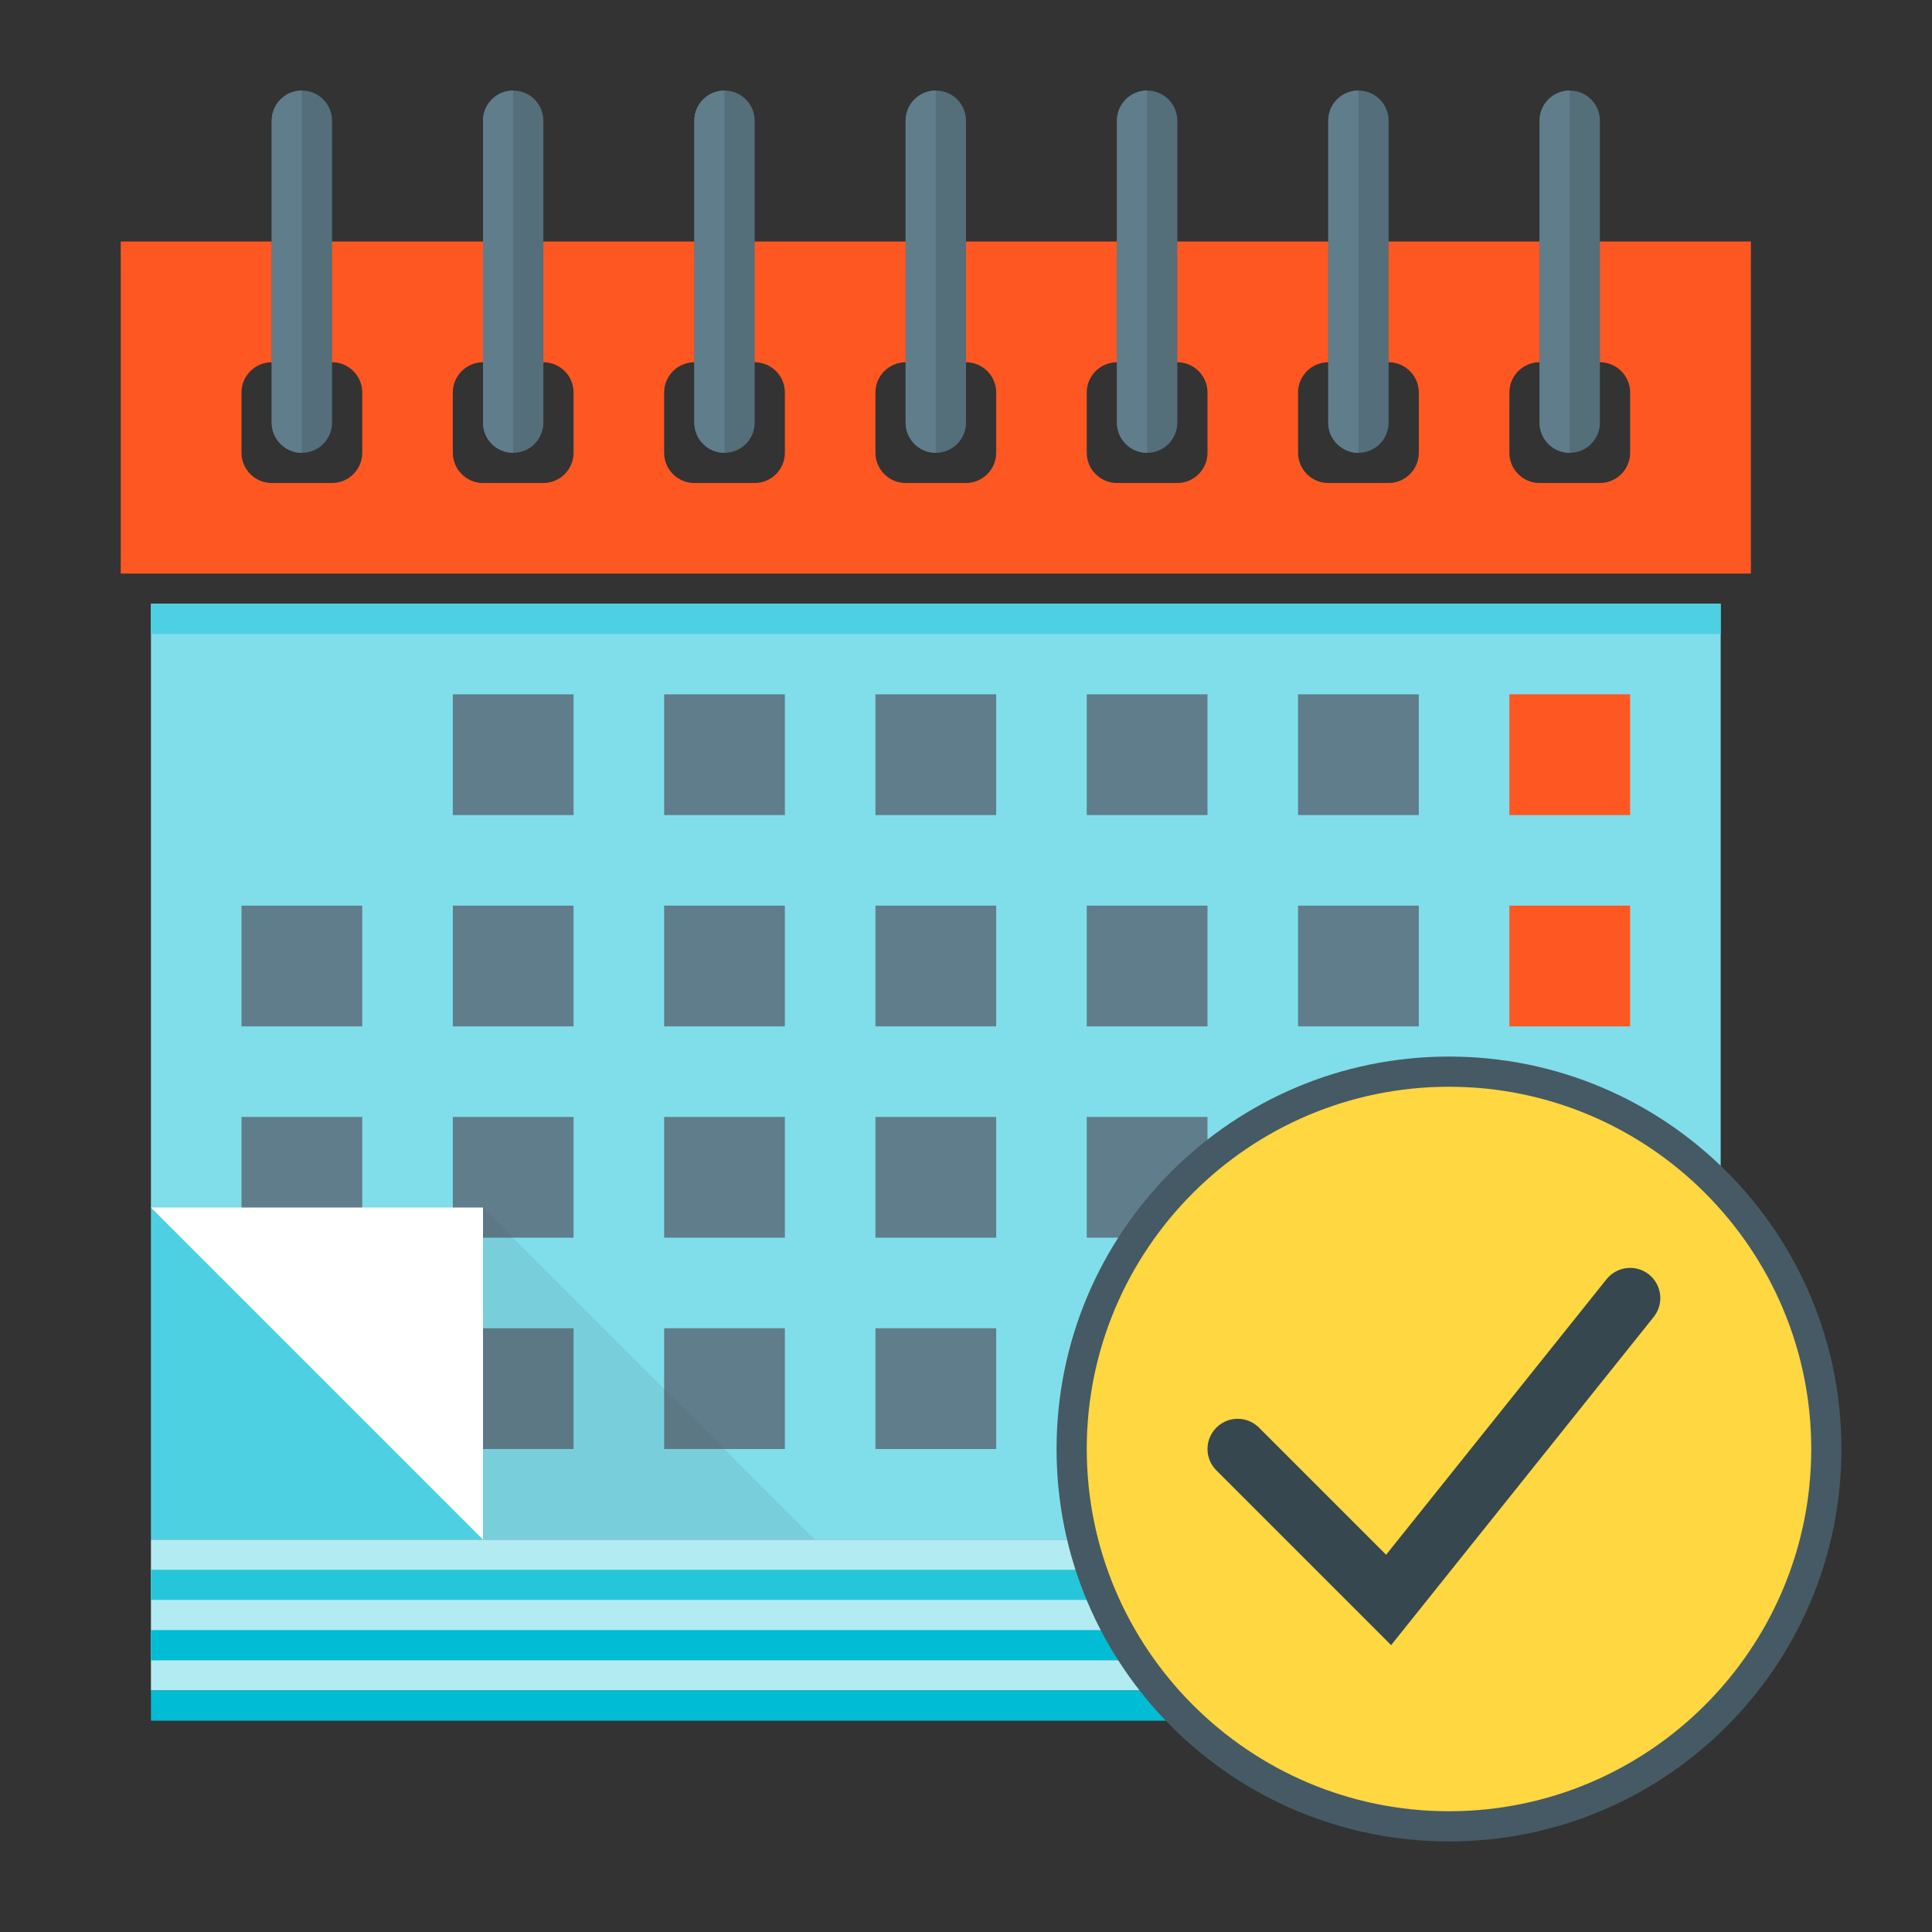 <svg xmlns="http://www.w3.org/2000/svg" xmlns:xlink="http://www.w3.org/1999/xlink" height="64px" id="Layer_1" viewBox="0 0 64 64" width="64px" xml:space="preserve"><rect x="0" y="0" width="64" height="64" fill="#333333" stroke="none"/><g id="financial_planning"><g id="calendar"><g><rect fill="#B3EBF2" height="5" width="52" x="5" y="51"></rect></g><g><g><rect fill="#00BCD4" height="1" width="52" x="5" y="56"></rect></g></g><g><g><rect fill="#00BCD4" height="1" width="52" x="5" y="54"></rect></g></g><g><g><rect fill="#26C6DA" height="1" width="52" x="5" y="52"></rect></g></g><g><g><rect fill="#4DD0E1" height="11" width="11" x="5" y="40"></rect></g></g><g><g><polygon fill="#80DEEA" points="5,20 5,40 16,51 57,51 57,20 "></polygon></g></g><g><g><rect fill="#FF5722" height="4" width="4" x="50" y="37"></rect></g><g><rect fill="#FF5722" height="4" width="4" x="50" y="30"></rect></g><g><rect fill="#FF5722" height="4" width="4" x="50" y="23"></rect></g></g><g><g><rect fill="#607D8B" height="4" width="4" x="36" y="44"></rect></g><g><rect fill="#607D8B" height="4" width="4" x="29" y="44"></rect></g><g><rect fill="#607D8B" height="4" width="4" x="22" y="44"></rect></g><g><rect fill="#607D8B" height="4" width="4" x="15" y="44"></rect></g><g><rect fill="#607D8B" height="4" width="4" x="36" y="37"></rect></g><g><rect fill="#607D8B" height="4" width="4" x="29" y="37"></rect></g><g><rect fill="#607D8B" height="4" width="4" x="22" y="37"></rect></g><g><rect fill="#607D8B" height="4" width="4" x="15" y="37"></rect></g><g><rect fill="#607D8B" height="4" width="4" x="8" y="37"></rect></g><g><rect fill="#607D8B" height="4" width="4" x="43" y="30"></rect></g><g><rect fill="#607D8B" height="4" width="4" x="36" y="30"></rect></g><g><rect fill="#607D8B" height="4" width="4" x="29" y="30"></rect></g><g><rect fill="#607D8B" height="4" width="4" x="22" y="30"></rect></g><g><rect fill="#607D8B" height="4" width="4" x="15" y="30"></rect></g><g><rect fill="#607D8B" height="4" width="4" x="8" y="30"></rect></g><g><rect fill="#607D8B" height="4" width="4" x="43" y="23"></rect></g><g><rect fill="#607D8B" height="4" width="4" x="36" y="23"></rect></g><g><rect fill="#607D8B" height="4" width="4" x="29" y="23"></rect></g><g><rect fill="#607D8B" height="4" width="4" x="22" y="23"></rect></g><g><rect fill="#607D8B" height="4" width="4" x="15" y="23"></rect></g><g><rect fill="#607D8B" height="4" width="4" x="43" y="37"></rect></g><g><rect fill="#607D8B" height="4" width="4" x="43" y="44"></rect></g></g><g><g opacity="0.1"><polygon fill="#37474F" points="27,51 16,51 16,40 "></polygon></g></g><g><g><polygon fill="#FFFFFF" points="5,40 16,40 16,51 "></polygon></g></g><g><g><path d="M4,8v11h54V8H4z M12,15c0,0.55-0.45,1-1,1H9c-0.55,0-1-0.45-1-1v-2c0-0.55,0.45-1,1-1h2 c0.55,0,1,0.45,1,1V15z M19,15c0,0.55-0.45,1-1,1h-2c-0.55,0-1-0.45-1-1v-2c0-0.55,0.45-1,1-1h2c0.55,0,1,0.45,1,1V15z M26,15 c0,0.55-0.45,1-1,1h-2c-0.55,0-1-0.45-1-1v-2c0-0.55,0.45-1,1-1h2c0.55,0,1,0.45,1,1V15z M33,15c0,0.55-0.45,1-1,1h-2 c-0.55,0-1-0.45-1-1v-2c0-0.55,0.45-1,1-1h2c0.55,0,1,0.45,1,1V15z M40,15c0,0.55-0.45,1-1,1h-2c-0.55,0-1-0.45-1-1v-2 c0-0.55,0.45-1,1-1h2c0.55,0,1,0.45,1,1V15z M47,15c0,0.55-0.45,1-1,1h-2c-0.55,0-1-0.45-1-1v-2c0-0.55,0.45-1,1-1h2 c0.55,0,1,0.45,1,1V15z M54,15c0,0.55-0.45,1-1,1h-2c-0.55,0-1-0.45-1-1v-2c0-0.55,0.45-1,1-1h2c0.55,0,1,0.45,1,1V15z" fill="#FF5722"></path></g></g><g><g><g><g><path d="M52,15c-0.553,0-1-0.447-1-1V4c0-0.553,0.447-1,1-1s1,0.447,1,1v10C53,14.553,52.553,15,52,15z" fill="#546E7A"></path></g></g><g><g><path d="M52,15c-0.553,0-1-0.447-1-1V4c0-0.553,0.447-1,1-1V15z" fill="#607D8B"></path></g></g></g><g><g><g><path d="M45,15c-0.553,0-1-0.447-1-1V4c0-0.553,0.447-1,1-1s1,0.447,1,1v10C46,14.553,45.553,15,45,15z" fill="#546E7A"></path></g></g><g><g><path d="M45,15c-0.553,0-1-0.447-1-1V4c0-0.553,0.447-1,1-1V15z" fill="#607D8B"></path></g></g></g><g><g><g><path d="M38,15c-0.553,0-1-0.447-1-1V4c0-0.553,0.447-1,1-1s1,0.447,1,1v10C39,14.553,38.553,15,38,15z" fill="#546E7A"></path></g></g><g><g><path d="M38,15c-0.553,0-1-0.447-1-1V4c0-0.553,0.447-1,1-1V15z" fill="#607D8B"></path></g></g></g><g><g><g><path d="M31,15c-0.553,0-1-0.447-1-1V4c0-0.553,0.447-1,1-1s1,0.447,1,1v10C32,14.553,31.553,15,31,15z" fill="#546E7A"></path></g></g><g><g><path d="M31,15c-0.553,0-1-0.447-1-1V4c0-0.553,0.447-1,1-1V15z" fill="#607D8B"></path></g></g></g><g><g><g><path d="M24,15c-0.553,0-1-0.447-1-1V4c0-0.553,0.447-1,1-1s1,0.447,1,1v10C25,14.553,24.553,15,24,15z" fill="#546E7A"></path></g></g><g><g><path d="M24,15c-0.553,0-1-0.447-1-1V4c0-0.553,0.447-1,1-1V15z" fill="#607D8B"></path></g></g></g><g><g><g><path d="M17,15c-0.553,0-1-0.447-1-1V4c0-0.553,0.447-1,1-1s1,0.447,1,1v10C18,14.553,17.553,15,17,15z" fill="#546E7A"></path></g></g><g><g><path d="M17,15c-0.553,0-1-0.447-1-1V4c0-0.553,0.447-1,1-1V15z" fill="#607D8B"></path></g></g></g><g><g><g><path d="M10,15c-0.553,0-1-0.447-1-1V4c0-0.553,0.447-1,1-1s1,0.447,1,1v10C11,14.553,10.553,15,10,15z" fill="#546E7A"></path></g></g><g><g><path d="M10,15c-0.553,0-1-0.447-1-1V4c0-0.553,0.447-1,1-1V15z" fill="#607D8B"></path></g></g></g></g><g><rect fill="#4DD0E1" height="1" width="52" x="5" y="20"></rect></g></g><g><g><path d="M48,60.5c-6.893,0-12.5-5.607-12.5-12.5S41.107,35.5,48,35.5S60.5,41.107,60.5,48S54.893,60.5,48,60.5z" fill="#FFD740"></path></g><g><path d="M48,36c6.617,0,12,5.383,12,12s-5.383,12-12,12s-12-5.383-12-12S41.383,36,48,36 M48,35 c-7.182,0-13,5.818-13,13s5.818,13,13,13s13-5.818,13-13S55.182,35,48,35L48,35z" fill="#455A64"></path></g></g><g><path d="M46.083,54.497l-5.79-5.79c-0.391-0.391-0.391-1.023,0-1.414s1.023-0.391,1.414,0l4.21,4.21l7.302-9.128 c0.347-0.429,0.974-0.501,1.406-0.156c0.431,0.346,0.501,0.975,0.156,1.406L46.083,54.497z" fill="#37474F"></path></g></g></svg>